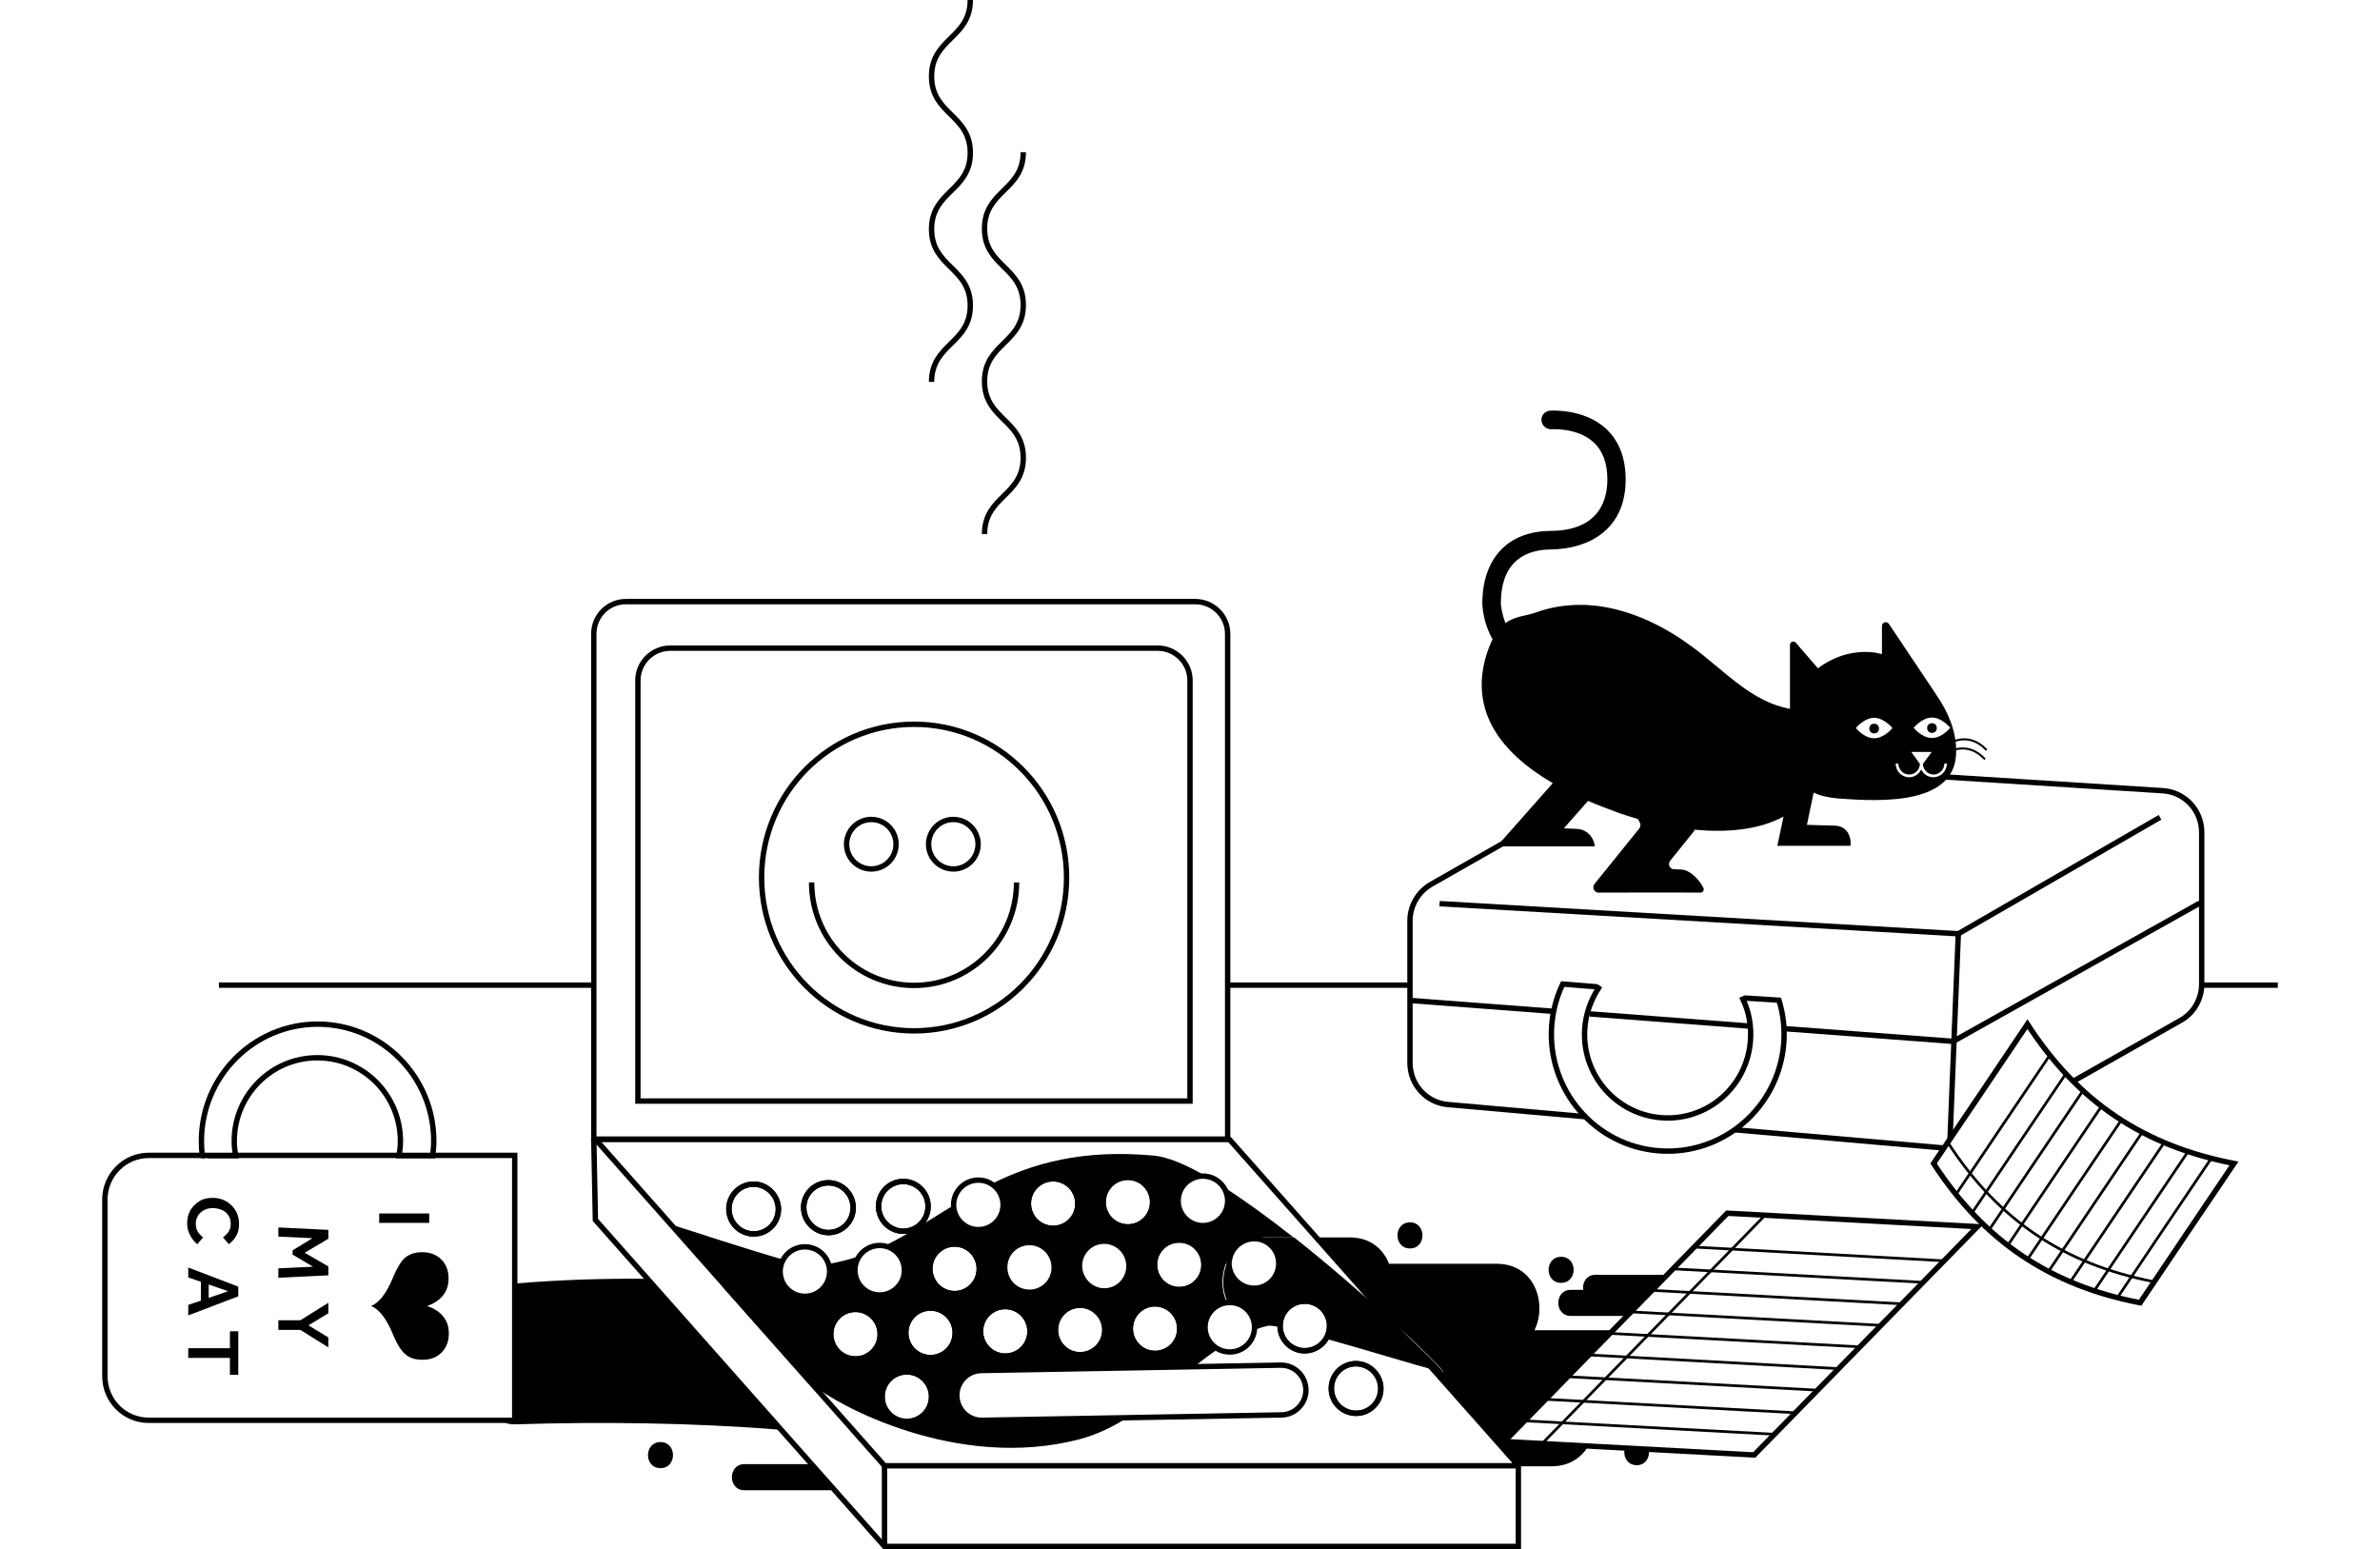 <?xml version="1.0" encoding="utf-8"?>
<!-- Generator: Adobe Illustrator 26.5.0, SVG Export Plug-In . SVG Version: 6.00 Build 0)  -->
<svg version="1.1" id="Layer_1" xmlns="http://www.w3.org/2000/svg" xmlns:xlink="http://www.w3.org/1999/xlink" x="0px" y="0px"
	 viewBox="0 0 885 576" style="enable-background:new 0 0 885 576;" xml:space="preserve">
<style type="text/css">
	.st0{fill:none;stroke:#000000;stroke-width:2;stroke-miterlimit:10;}
	.st1{fill:none;}
	.st2{fill:none;stroke:#000000;stroke-width:2;stroke-linejoin:bevel;}
	.st3{fill:none;stroke:#000000;stroke-miterlimit:10;}
	.st4{fill:none;stroke:#000000;stroke-width:0.75;stroke-linecap:round;stroke-miterlimit:10;}
</style>
<g>
	<g id="artwork">
		<path d="M524.3,454.5c-6.2,0-6.2,9.7,0,9.7S530.5,454.5,524.3,454.5z"/>
		<path d="M245.6,536.2c-6.2,0-6.2,9.7,0,9.7S251.8,536.2,245.6,536.2z"/>
		<path d="M580.5,467.3c-6.2,0-6.2,9.7,0,9.7S586.7,467.3,580.5,467.3z"/>
		<path d="M301.6,544.4h-24.8c-6.2,0-6.2,9.7,0,9.7h32.8"/>
		<line class="st0" x1="819.1" y1="366.3" x2="847" y2="366.3"/>
		<line class="st0" x1="456.9" y1="366.3" x2="524" y2="366.3"/>
		<line class="st0" x1="81.4" y1="366.3" x2="220.2" y2="366.3"/>
		<path class="st0" d="M55.3,528.1c-9,0-16.3-7.3-16.3-16.4V446c0-9,7.3-16.4,16.3-16.4h136.1v98.5H55.3z"/>
		<g>
			<path class="st1" d="M118,393.2c-17,0-30.9,13.9-30.9,31c0,1.8,0.2,3.6,0.5,5.4h60.8c0.3-1.8,0.5-3.6,0.5-5.4
				C148.9,407.2,135,393.2,118,393.2L118,393.2z"/>
			<path class="st0" d="M87.6,429.7c-0.3-1.8-0.5-3.6-0.5-5.4c0-17.1,13.8-31,30.9-31s30.9,13.9,30.9,31c0,1.8-0.2,3.6-0.5,5.4h12.5
				c0.2-1.8,0.4-3.6,0.4-5.4c0-24-19.4-43.5-43.2-43.5s-43.2,19.5-43.2,43.5c0,1.8,0.1,3.6,0.3,5.4
				C75.1,429.7,87.6,429.7,87.6,429.7z"/>
		</g>
		<path d="M240.5,475.5c-15.9-0.2-32.6,0.4-48.4,1.7c-0.3,0-0.5,0.1-0.8,0.1v50.8h-4.6c1,1,2.4,1.6,5.1,1.5c31.1-1,66.5-0.6,98,2"/>
		<polyline class="st0" points="301.6,544.2 221.4,453.6 220.8,423.6 		"/>
		<polyline class="st0" points="564.6,545 564.6,575 328.9,575 301.6,544.2 		"/>
		<path class="st0" d="M232.9,223.7h211.6c6.6,0,12,5.4,12,12v187.9H220.8V235.7C220.8,229,226.2,223.6,232.9,223.7L232.9,223.7z"/>
		<polygon class="st2" points="564.6,545 328.9,545 221.4,423.6 457.1,423.6 		"/>
		<line class="st0" x1="328.9" y1="545" x2="328.9" y2="575"/>
		<path class="st0" d="M249.2,241h181.3c6.6,0,12,5.4,12,12v156.4H237.2V253C237.2,246.4,242.6,241,249.2,241z"/>
		<ellipse class="st0" cx="339.9" cy="326.3" rx="56.7" ry="57"/>
		<path class="st0" d="M378,328.1c0,21.1-17,38.3-38.1,38.3s-38.1-17.1-38.1-38.3"/>
		<ellipse class="st0" cx="324" cy="313.9" rx="9.2" ry="9.2"/>
		<ellipse class="st0" cx="354.5" cy="313.9" rx="9.2" ry="9.2"/>
		<g>
			<g>
				<ellipse class="st0" cx="363.8" cy="448" rx="9.2" ry="9.2"/>
				<ellipse class="st0" cx="391.6" cy="447.5" rx="9.2" ry="9.2"/>
				<ellipse class="st0" cx="419.4" cy="447" rx="9.2" ry="9.2"/>
				<ellipse class="st0" cx="447.3" cy="446.5" rx="9.2" ry="9.2"/>
			</g>
			<g>
				<ellipse class="st0" cx="299.3" cy="472.8" rx="9.2" ry="9.2"/>
				<ellipse class="st0" cx="327.1" cy="472.3" rx="9.2" ry="9.2"/>
				<ellipse class="st0" cx="355" cy="471.8" rx="9.2" ry="9.2"/>
				<ellipse class="st0" cx="438.5" cy="470.3" rx="9.2" ry="9.2"/>
			</g>
			<g>
				<ellipse class="st0" cx="318.1" cy="496.1" rx="9.2" ry="9.2"/>
				<ellipse class="st0" cx="346" cy="495.6" rx="9.2" ry="9.2"/>
				<ellipse class="st0" cx="373.8" cy="495" rx="9.2" ry="9.2"/>
				<ellipse class="st0" cx="401.6" cy="494.5" rx="9.2" ry="9.2"/>
				<ellipse class="st0" cx="429.5" cy="494" rx="9.2" ry="9.2"/>
				<ellipse class="st0" cx="457.3" cy="493.5" rx="9.2" ry="9.2"/>
				<ellipse class="st0" cx="485.2" cy="493" rx="9.2" ry="9.2"/>
			</g>
			<g>
				<ellipse class="st0" cx="337.2" cy="519.3" rx="9.2" ry="9.2"/>
				<path class="st0" d="M365.2,528.1c-5.1,0.1-9.3-4-9.4-9.1c-0.1-5.1,4-9.3,9-9.4l111.4-2c5.1-0.1,9.3,4,9.4,9.1
					c0.1,5.1-4,9.3-9,9.4L365.2,528.1z"/>
				<ellipse class="st0" cx="504.2" cy="516.3" rx="9.2" ry="9.2"/>
			</g>
		</g>
		<line class="st0" x1="722.2" y1="426.8" x2="645.3" y2="420.1"/>
		<path class="st0" d="M723.5,288.9l80.7,5.1c8.2,0.5,14.5,7.3,14.5,15.5v56.4c0,5.6-3,10.9-8,13.6l-39.9,22.6"/>
		<path class="st0" d="M589.3,415.2l-50.9-4.5c-8-0.7-14.1-7.4-14.1-15.5v-52.8c0-5.6,3-10.7,7.7-13.5l28.6-16.3"/>
		<polyline class="st0" points="535.3,336 728.2,347.2 803.2,303.9 		"/>
		<line class="st0" x1="725.1" y1="423.8" x2="728.2" y2="347.2"/>
		<polyline class="st0" points="663.9,382.5 726.3,387.2 818,335.8 		"/>
		<line class="st0" x1="591.2" y1="377" x2="650.2" y2="381.5"/>
		<line class="st0" x1="524.3" y1="372" x2="577.2" y2="376"/>
		<path class="st0" d="M649,371.1l-0.9,0.4c2.3,4.8,3.2,10.2,2.8,15.5c-1.3,17.1-16.1,29.9-33.1,28.6s-29.8-16.2-28.5-33.3
			c0.4-5.3,2.2-10.4,5.1-14.9l-0.8-0.5l-12.5-1c-2.3,4.8-3.7,10.1-4.1,15.4c-1.8,23.9,16.1,44.8,39.9,46.6
			c23.8,1.8,44.6-16.2,46.4-40.1c0.4-5.4-0.2-10.7-1.8-15.9L649,371.1L649,371.1z"/>
		<g>
			<g>
				<g>
					<path class="st1" d="M830.7,432.6c-11.6,17.2-23.3,34.5-34.9,51.8c-33.6-6.5-58.1-23-76.8-51.8c11.6-17.2,23.3-34.5,34.9-51.8
						C772.6,409.7,797.1,426.1,830.7,432.6z"/>
					<path class="st0" d="M830.7,432.6c-11.6,17.2-23.3,34.5-34.9,51.8c-33.6-6.5-58.1-23-76.8-51.8c11.6-17.2,23.3-34.5,34.9-51.8
						C772.6,409.7,797.1,426.1,830.7,432.6z"/>
				</g>
				<path class="st3" d="M724.3,424.8c18.7,28.8,43.1,45.3,76.8,51.8"/>
				<path class="st3" d="M761.9,392.8c-11.6,17.2-23.3,34.5-34.9,51.8"/>
				<path class="st3" d="M767.8,399.8c-11.6,17.2-23.3,34.5-34.9,51.8"/>
				<path class="st3" d="M774.1,406.2c-11.6,17.2-23.3,34.5-34.9,51.8"/>
				<path class="st3" d="M781,412c-11.6,17.2-23.3,34.5-34.9,51.8"/>
				<path class="st3" d="M788.4,417.1c-11.6,17.2-23.3,34.5-34.9,51.8"/>
				<path class="st3" d="M796.2,421.6c-11.6,17.2-23.3,34.5-34.9,51.8"/>
				<path class="st3" d="M804.3,425.5c-11.6,17.2-23.3,34.5-34.9,51.8"/>
				<path class="st3" d="M813.2,428.8c-11.6,17.2-23.3,34.5-34.9,51.8"/>
				<path class="st3" d="M822,431.1c-11.6,17.2-23.3,34.5-34.9,51.8"/>
			</g>
		</g>
		<polygon class="st0" points="652.3,541 559.4,536 642.3,451.1 735.3,456.1 		"/>
		<g>
			<path class="st2" d="M337,510.1c-5.1,0.1-9.1,4.3-9,9.4c0.1,5.1,4.3,9.2,9.4,9.1c5.1-0.1,9.1-4.3,9-9.4
				C346.3,514.1,342.1,510,337,510.1L337,510.1z"/>
			<path class="st2" d="M317.9,486.8c-5.1,0.1-9.1,4.3-9,9.4c0.1,5.1,4.3,9.2,9.4,9.1c5.1-0.1,9.1-4.3,9-9.4
				C327.2,490.8,323,486.7,317.9,486.8z"/>
			<path class="st2" d="M355.1,481c5.1-0.1,9.1-4.3,9-9.4c-0.1-5.1-4.3-9.2-9.4-9.1c-5.1,0.1-9.1,4.3-9,9.4
				C345.9,477.1,350.1,481.1,355.1,481z"/>
			<path class="st2" d="M485,483.8c-5.1,0.1-9.1,4.3-9,9.4c0,0.1,0,0.2,0,0.4c0.3,4.9,4.4,8.8,9.3,8.7c3.2-0.1,6.1-1.8,7.7-4.4
				c0.9-1.5,1.4-3.2,1.4-5C494.3,487.8,490.1,483.7,485,483.8L485,483.8z"/>
			<path class="st2" d="M335.7,439.3c5.1-0.1,9.3,4,9.4,9.1s-4,9.3-9,9.4s-9.3-4-9.4-9.1S330.7,439.4,335.7,439.3z M307.9,439.8
				c5.1-0.1,9.3,4,9.4,9.1s-4,9.3-9,9.4s-9.3-4-9.4-9.1S302.8,439.9,307.9,439.8z M280.4,458.8c-5.1,0.1-9.3-4-9.4-9.1s4-9.3,9-9.4
				s9.3,4,9.4,9.1S285.5,458.7,280.4,458.8z"/>
			<path class="st2" d="M391.8,456.8c5.1-0.1,9.1-4.3,9-9.4c-0.1-5.1-4.3-9.2-9.4-9.1c-5.1,0.1-9.1,4.3-9,9.4
				C382.5,452.8,386.7,456.9,391.8,456.8z"/>
			<path class="st2" d="M419.6,456.2c5.1-0.1,9.1-4.3,9-9.4c-0.1-5.1-4.3-9.2-9.4-9.1c-5.1,0.1-9.1,4.3-9,9.4
				C410.3,452.3,414.5,456.3,419.6,456.2z"/>
			<path class="st2" d="M466.5,479c5.1-0.1,9.1-4.3,9-9.4c-0.1-4.8-3.8-8.7-8.5-9c-0.3,0-0.6,0-0.9,0c-4,0.1-7.4,2.8-8.6,6.4
				c-0.3,1-0.5,2-0.5,3C457.2,475,461.4,479.1,466.5,479L466.5,479z"/>
			<path class="st2" d="M269,477.3l32.1,36.2c0,0,0-0.1,0-0.1C293.7,505.1,280.4,490.1,269,477.3L269,477.3z"/>
			<path class="st2" d="M504.1,507c-5.1,0.1-9.1,4.3-9,9.4c0.1,5.1,4.3,9.2,9.4,9.1c5.1-0.1,9.1-4.3,9-9.4
				C513.3,511,509.1,507,504.1,507L504.1,507z"/>
			<path d="M248.6,455.2c2.2,2,10.6,11.2,20.4,22.1l-19.4-22C248.5,455,248.1,455,248.6,455.2L248.6,455.2z"/>
			<path d="M302.4,515.1l-1.4-1.5C301.1,513.8,301.6,514.4,302.4,515.1z"/>
			<path d="M401.6,535.1c6.3-1.7,12.1-4.5,17.6-8l-54.1,1c-5.1,0.1-9.3-4-9.4-9.1c-0.1-5.1,4-9.3,9-9.4l79.3-1.4
				c2.9-2.3,5.8-4.5,8.8-6.5c-2.8-1.5-4.8-4.5-4.9-8c-0.1-4.8,3.5-8.9,8.3-9.4c-2.5-5.5-2.1-12.4,1.2-17.4c1.2-3.6,4.5-6.3,8.6-6.4
				c0.3,0,0.6,0,0.9,0c1.1-0.2,2.3-0.4,3.6-0.4H481c-8.9-7-17.9-13.6-26.2-18.9c1,1.4,1.5,3.1,1.6,5c0.1,5.1-4,9.3-9,9.4
				s-9.3-4-9.4-9.1s4-9.3,9-9.4c0.4,0,0.8,0,1.2,0.1c-7.5-4.3-14-7-19-7.5c-26.8-2.5-45.2,2.9-60.5,10.5c2.5,1.6,4.1,4.4,4.2,7.6
				c0.1,5.1-4,9.3-9,9.4c-5.1,0.1-9.2-3.9-9.4-9c-8.7,5.3-16.8,10.8-25.5,15c4.1,0.9,7.2,4.5,7.3,8.9c0.1,5.1-4,9.3-9,9.4
				s-9.3-4-9.4-9.1c0-2,0.5-3.8,1.5-5.3c-3.6,1.2-7.4,2.2-11.4,2.9c0.2,0.8,0.4,1.7,0.4,2.6c0.1,5.1-4,9.3-9,9.4s-9.3-4-9.4-9.1
				c0-1.7,0.4-3.2,1.1-4.6c-13.8-3.9-36.3-11.4-41.6-13l19.4,22c11.4,12.8,24.7,27.8,32.1,36.1c0,0,0,0.1,0,0.1l1.4,1.5
				C310.7,522.1,355.8,547.2,401.6,535.1L401.6,535.1z M401.8,503.8c-5.1,0.1-9.3-4-9.4-9.1s4-9.3,9-9.4s9.3,4,9.4,9.1
				S406.9,503.7,401.8,503.8z M438.3,461c5.1-0.1,9.3,4,9.4,9.1s-4,9.3-9,9.4s-9.3-4-9.4-9.1S433.3,461.1,438.3,461z M429.3,484.8
				c5.1-0.1,9.3,4,9.4,9.1s-4,9.3-9,9.4s-9.3-4-9.4-9.1S424.2,484.9,429.3,484.8z M419.3,437.8c5.1-0.1,9.3,4,9.4,9.1s-4,9.3-9,9.4
				s-9.3-4-9.4-9.1S414.2,437.8,419.3,437.8z M410.5,461.5c5.1-0.1,9.3,4,9.4,9.1s-4,9.3-9,9.4s-9.3-4-9.4-9.1
				S405.4,461.6,410.5,461.5z M391.4,438.3c5.1-0.1,9.3,4,9.4,9.1s-4,9.3-9,9.4s-9.3-4-9.4-9.1S386.3,438.4,391.4,438.3z M382.7,462
				c5.1-0.1,9.3,4,9.4,9.1s-4,9.3-9,9.4s-9.3-4-9.4-9.1S377.6,462.1,382.7,462z M373.6,485.8c5.1-0.1,9.3,4,9.4,9.1s-4,9.3-9,9.4
				s-9.3-4-9.4-9.1S368.5,485.9,373.6,485.8z M354.8,462.5c5.1-0.1,9.3,4,9.4,9.1s-4,9.3-9,9.4s-9.3-4-9.4-9.1
				S349.7,462.6,354.8,462.5z M318.3,505.3c-5.1,0.1-9.3-4-9.4-9.1s4-9.3,9-9.4s9.3,4,9.4,9.1S323.4,505.2,318.3,505.3z
				 M337.3,528.6c-5.1,0.1-9.3-4-9.4-9.1c-0.1-5.1,4-9.3,9-9.4s9.3,4,9.4,9.1S342.4,528.5,337.3,528.6L337.3,528.6z M346.1,504.8
				c-5.1,0.1-9.3-4-9.4-9.1s4-9.3,9-9.4s9.3,4,9.4,9.1S351.2,504.7,346.1,504.8z"/>
			<path d="M466.5,492.8c0,0.2,0,0.4,0,0.5c0,0.4,0,0.8-0.1,1.1c0.2-0.1,0.5-0.2,0.7-0.2c-0.2-0.5-0.4-0.9-0.6-1.4
				C466.6,492.9,466.5,492.9,466.5,492.8L466.5,492.8z"/>
			<path class="st2" d="M280.1,440.3c-5.1,0.1-9.1,4.3-9,9.4c0.1,5.1,4.3,9.2,9.4,9.1c5.1-0.1,9.1-4.3,9-9.4
				C289.3,444.3,285.1,440.2,280.1,440.3z"/>
			<path class="st2" d="M308.2,458.3c5.1-0.1,9.1-4.3,9-9.4c-0.1-5.1-4.3-9.2-9.4-9.1c-5.1,0.1-9.1,4.3-9,9.4
				C299,454.3,303.2,458.4,308.2,458.3z"/>
			<path class="st2" d="M336.1,457.8c5.1-0.1,9.1-4.3,9-9.4c-0.1-5.1-4.3-9.2-9.4-9.1c-5.1,0.1-9.1,4.3-9,9.4
				C326.8,453.8,331,457.9,336.1,457.8z"/>
			<path class="st2" d="M383,480.5c5.1-0.1,9.1-4.3,9-9.4c-0.1-5.1-4.3-9.2-9.4-9.1c-5.1,0.1-9.1,4.3-9,9.4
				C373.7,476.6,377.9,480.6,383,480.5z"/>
			<path class="st2" d="M410.8,480c5.1-0.1,9.1-4.3,9-9.4c-0.1-5.1-4.3-9.2-9.4-9.1c-5.1,0.1-9.1,4.3-9,9.4
				C401.6,476,405.8,480.1,410.8,480z"/>
			<path class="st2" d="M438.7,479.5c5.1-0.1,9.1-4.3,9-9.4c-0.1-5.1-4.3-9.2-9.4-9.1c-5.1,0.1-9.1,4.3-9,9.4
				C429.4,475.5,433.6,479.6,438.7,479.5z"/>
			<path class="st2" d="M345.8,486.3c-5.1,0.1-9.1,4.3-9,9.4c0.1,5.1,4.3,9.2,9.4,9.1c5.1-0.1,9.1-4.3,9-9.4
				C355.1,490.3,350.9,486.2,345.8,486.3z"/>
			<path class="st2" d="M374,504.3c5.1-0.1,9.1-4.3,9-9.4c-0.1-5.1-4.3-9.2-9.4-9.1c-5.1,0.1-9.1,4.3-9,9.4
				C364.7,500.3,368.9,504.4,374,504.3z"/>
			<path class="st2" d="M401.5,485.3c-5.1,0.1-9.1,4.3-9,9.4c0.1,5.1,4.3,9.2,9.4,9.1c5.1-0.1,9.1-4.3,9-9.4
				C410.7,489.3,406.5,485.2,401.5,485.3z"/>
			<path class="st2" d="M420.3,494.2c0.1,5.1,4.3,9.2,9.4,9.1c5.1-0.1,9.1-4.3,9-9.4s-4.3-9.2-9.4-9.1
				C424.2,484.9,420.2,489.1,420.3,494.2z"/>
			<path d="M570.6,494.6c4.8-9.8,0.2-24.7-14.1-24.7h-40c-2.1-5.5-7-9.8-14.6-9.8h-12.3l25.8,29.1c12.7,11.5,21.4,20.3,21.2,20.8
				c0.6,0.4-0.7,0.1-3.3-0.6l31.4,35.5h-48.3c0.9,0.2,1.9,0.3,3,0.3H577c6.5,0,11-3.2,13.6-7.5l-31.1-1.7l40.4-41.4L570.6,494.6
				L570.6,494.6z"/>
			<path d="M536.5,510.1c0.2-0.5-8.5-9.3-21.2-20.8l17.9,20.2C535.8,510.2,537.1,510.5,536.5,510.1L536.5,510.1z"/>
			<path d="M470.7,460.2c-1.3,0-2.5,0.1-3.6,0.4c4.7,0.4,8.4,4.2,8.5,9c0.1,5.1-4,9.3-9,9.4s-9.3-4-9.4-9.1c0-1,0.1-2.1,0.5-3
				c-3.3,5-3.7,11.9-1.2,17.4c0.2,0,0.5,0,0.8,0c4.9-0.1,9,3.7,9.3,8.5c0,0,0.1,0,0.1,0c0.2,0.5,0.4,0.9,0.6,1.4
				c1.3-0.5,2.7-0.9,4-1.2c0.7-0.2,2.4,0,4.8,0.5c0-0.1,0-0.2,0-0.4c-0.1-5.1,4-9.3,9-9.4s9.3,4,9.4,9.1c0,1.8-0.5,3.6-1.4,5
				c14.7,4.1,32.7,9.6,40.2,11.6l-17.9-20.2c-9.8-8.9-21.9-19.4-34.2-29.1L470.7,460.2L470.7,460.2z"/>
			<path d="M584.1,489.3H605l15-15.3h-26.7c-3.4,0-5,3-4.6,5.6h-4.6C577.9,479.6,577.9,489.3,584.1,489.3z"/>
			<path d="M604.2,538.4c-0.8,2.8,0.7,6.4,4.4,6.4c3.5,0,5-3.2,4.5-5.9L604.2,538.4L604.2,538.4z"/>
		</g>
		<line class="st3" x1="656.3" y1="451.9" x2="573.4" y2="536.8"/>
		<line class="st3" x1="722.9" y1="468.8" x2="630" y2="463.7"/>
		<line class="st3" x1="715.1" y1="476.8" x2="622.2" y2="471.8"/>
		<line class="st3" x1="707.3" y1="484.8" x2="614.3" y2="479.8"/>
		<line class="st3" x1="699.4" y1="492.8" x2="606.5" y2="487.8"/>
		<line class="st3" x1="691.6" y1="500.8" x2="598.7" y2="495.8"/>
		<line class="st3" x1="683.7" y1="508.9" x2="590.8" y2="503.8"/>
		<line class="st3" x1="675.9" y1="516.9" x2="583" y2="511.9"/>
		<line class="st3" x1="667.7" y1="525.3" x2="574.8" y2="520.3"/>
		<line class="st3" x1="659.9" y1="533.3" x2="566.9" y2="528.3"/>
		<path class="st4" d="M725.8,276c0,0,6.5-3.8,12.7,2.7"/>
		<path class="st4" d="M725.2,279.4c0,0,6.5-3.8,12.7,2.7"/>
		<path class="st0" d="M360.8,0c0,14.2-14.4,14.2-14.4,28.4s14.4,14.2,14.4,28.4S346.4,71,346.4,85.2c0,14.2,14.4,14.2,14.4,28.4
			s-14.4,14.2-14.4,28.4"/>
		<path class="st0" d="M380.5,56.6c0,14.2-14.4,14.2-14.4,28.4s14.4,14.2,14.4,28.4s-14.4,14.2-14.4,28.4s14.4,14.2,14.4,28.4
			s-14.4,14.2-14.4,28.4"/>
		<g>
			<path d="M141,451.2h18.6v3.5H141V451.2z"/>
			<path d="M158.8,485.6c2.6,0.9,4.6,2.1,6,3.9c1.4,1.7,2.1,3.8,2.1,6.3c0,2.9-0.9,5.3-2.7,7.1s-4.1,2.7-7.1,2.7
				c-2.6,0-4.6-0.6-6.2-1.9s-3.1-3.6-4.6-7.1l-0.2-0.5c-2.4-5.8-5.1-9.3-8.1-10.5c3-1.2,5.7-4.7,8.1-10.5c0.1-0.2,0.2-0.4,0.2-0.5
				c1.5-3.5,3-5.9,4.5-7.1c1.6-1.2,3.6-1.9,6.2-1.9c2.9,0,5.3,0.9,7.1,2.7c1.8,1.8,2.7,4.1,2.7,7.1c0,2.5-0.7,4.6-2.1,6.3
				S161.5,484.7,158.8,485.6L158.8,485.6z"/>
			<path d="M103.5,456.4l18.6,0.9v3.3l-8.8,5.2l8.8,5.1v3.3l-18.6,0.9v-3.5l12.9-0.6l-7.6-4.5v-1.6l7.4-4.5l-12.7-0.6L103.5,456.4
				L103.5,456.4z"/>
			<path d="M103.5,490.9h8.2l10.4-6.5v3.9l-7.4,4.5l7.4,4.5v3.7l-10.4-6.5h-8.2V490.9z"/>
			<path d="M75.5,460.1l-2.1,2.5c-0.6-0.4-1.1-0.9-1.7-1.7c-0.6-0.8-1.1-1.6-1.5-2.7c-0.4-1-0.6-2.1-0.6-3.3c0-1.9,0.4-3.5,1.2-4.9
				s2-2.5,3.4-3.4s3.1-1.2,4.9-1.2c1.4,0,2.6,0.2,3.8,0.7s2.2,1.1,3.1,2c0.9,0.9,1.6,1.9,2.1,3c0.5,1.2,0.8,2.5,0.8,3.9
				c0,1.9-0.4,3.4-1.1,4.6c-0.7,1.2-1.6,2.2-2.7,3l-2.2-2.5c0.8-0.6,1.5-1.3,2.1-2.1c0.5-0.8,0.8-1.8,0.8-3s-0.3-2.3-0.9-3.1
				c-0.6-0.9-1.4-1.6-2.4-2s-2.1-0.7-3.3-0.7s-2.3,0.2-3.2,0.7c-1,0.5-1.7,1.1-2.3,2c-0.6,0.9-0.9,1.9-0.9,3c0,1.1,0.2,2,0.5,2.6
				c0.3,0.7,0.7,1.2,1.1,1.6S75.2,459.8,75.5,460.1L75.5,460.1z"/>
			<path d="M70,471.3l18.6,7.1v3.6L70,489.1v-3.9l4.7-1.6v-7L70,475V471.3L70,471.3z M77.6,477.6v5l7.2-2.5L77.6,477.6z"/>
			<path d="M70,501.3h15.5v-6.3h3.1v16.2h-3.1v-6.3H70V501.3L70,501.3z"/>
		</g>
		<ellipse cx="696.9" cy="270.9" rx="1.8" ry="1.8"/>
		<g>
			<path d="M720.1,258.5c0-0.1,0-0.1-0.1-0.2L702.4,232c-0.8-1.2-2.6-0.6-2.6,0.8v10.4c-1.3-0.3-2.6-0.6-3.9-0.7
				c-7.4-0.6-14.4,1.8-19.9,6l-8.2-9.5c-0.8-0.9-2.2-0.4-2.2,0.8v23.8c-2.2-0.5-4.5-1.1-6.8-2c-7.9-3.2-14.3-8.7-20.8-14.1
				c-2.8-2.3-5.6-4.7-8.5-6.8c-9.5-7.1-20.5-12.7-32.2-14.9c-8.6-1.6-17.8-1.1-26.1,1.9c-3.8,1.4-7.8,1.3-11.4,4
				c-1.4-3.6-1.7-6.8-1.7-7.3c0-16.5,10.1-20,18.5-20.1c13.5-0.1,27.9-6.9,27.9-26c0-8.1-2.5-14.4-7.3-18.9
				c-8.3-7.6-20.4-6.7-20.9-6.7c-1.9,0.2-3.3,1.8-3.1,3.7s1.8,3.3,3.7,3.2c0.1,0,9.7-0.7,15.7,4.9c3.4,3.1,5.1,7.8,5.1,13.8
				c0,7.1-2.7,19-21.1,19.1c-15.9,0.1-25.4,10.2-25.4,27.1v0.1c0.2,3.6,1.2,8.5,3.8,13.1c-0.9,1.9-1.8,4.1-2.6,6.9
				c-5.5,19.8,5.3,35.1,25,46.6l0,0c0,0,0,0,0,0l-20.7,23.4c0,0,0,0.1,0,0.1h36.3c0,0,0,0,0,0c-0.3-3.5-3.1-6.4-6.7-6.5l-4.7-0.2
				c0,0,0,0,0-0.1l8.9-10.1c3.7,1.6,7.7,3.1,11.8,4.6c2,0.7,4.3,1.4,6.7,2.1l0.7,1.2c0.4,0.7,0.4,1.6-0.1,2.3l-16.7,20.7
				c-1,1.3-0.1,3.2,1.5,3.2c0,0,29.9-0.1,37.9,0c0.9,0,1.5-0.9,1.1-1.8c-1.6-3.2-5.1-6.7-8.3-6.8l-2.6-0.1c-1.6,0-2.5-1.9-1.4-3.2
				l8.7-10.8c0.2-0.2,0.3-0.5,0.3-0.7c11.7,1.1,23.8,0.2,33.1-4.9l-2.3,10.9h27.2c0.4-2.6-0.8-7.5-6-7.5l-10.2-0.3l2.5-12
				c2.5,1.2,5.5,1.9,9.2,2.2c16,1.2,43.8,2.5,43.8-17.5C727.5,272.4,724.6,264.9,720.1,258.5L720.1,258.5z M696.9,274.5
				c-3.8,0-6.8-3.8-6.8-3.8s3.1-3.8,6.8-3.8s6.8,3.8,6.8,3.8S700.7,274.5,696.9,274.5z M718.9,289c-2,0-3.7-1.2-4.5-2.9
				c-0.8,1.7-2.5,2.9-4.5,2.9c-2.8,0-5-2.3-5-5.1h1c0,2.2,1.8,4.1,4,4.1s4-1.8,4-4l-3.2-4.4h7.6l-3.3,4.5c0.1,2.1,1.9,3.9,4,3.9
				s4-1.8,4-4.1h1C723.9,286.7,721.7,289,718.9,289L718.9,289z M718.4,274.4c-3.8,0-6.8-3.8-6.8-3.8s3.1-3.8,6.8-3.8
				s6.8,3.8,6.8,3.8S722.2,274.4,718.4,274.4z"/>
			<ellipse cx="718.4" cy="270.7" rx="1.8" ry="1.8"/>
		</g>
	</g>
</g>
</svg>
